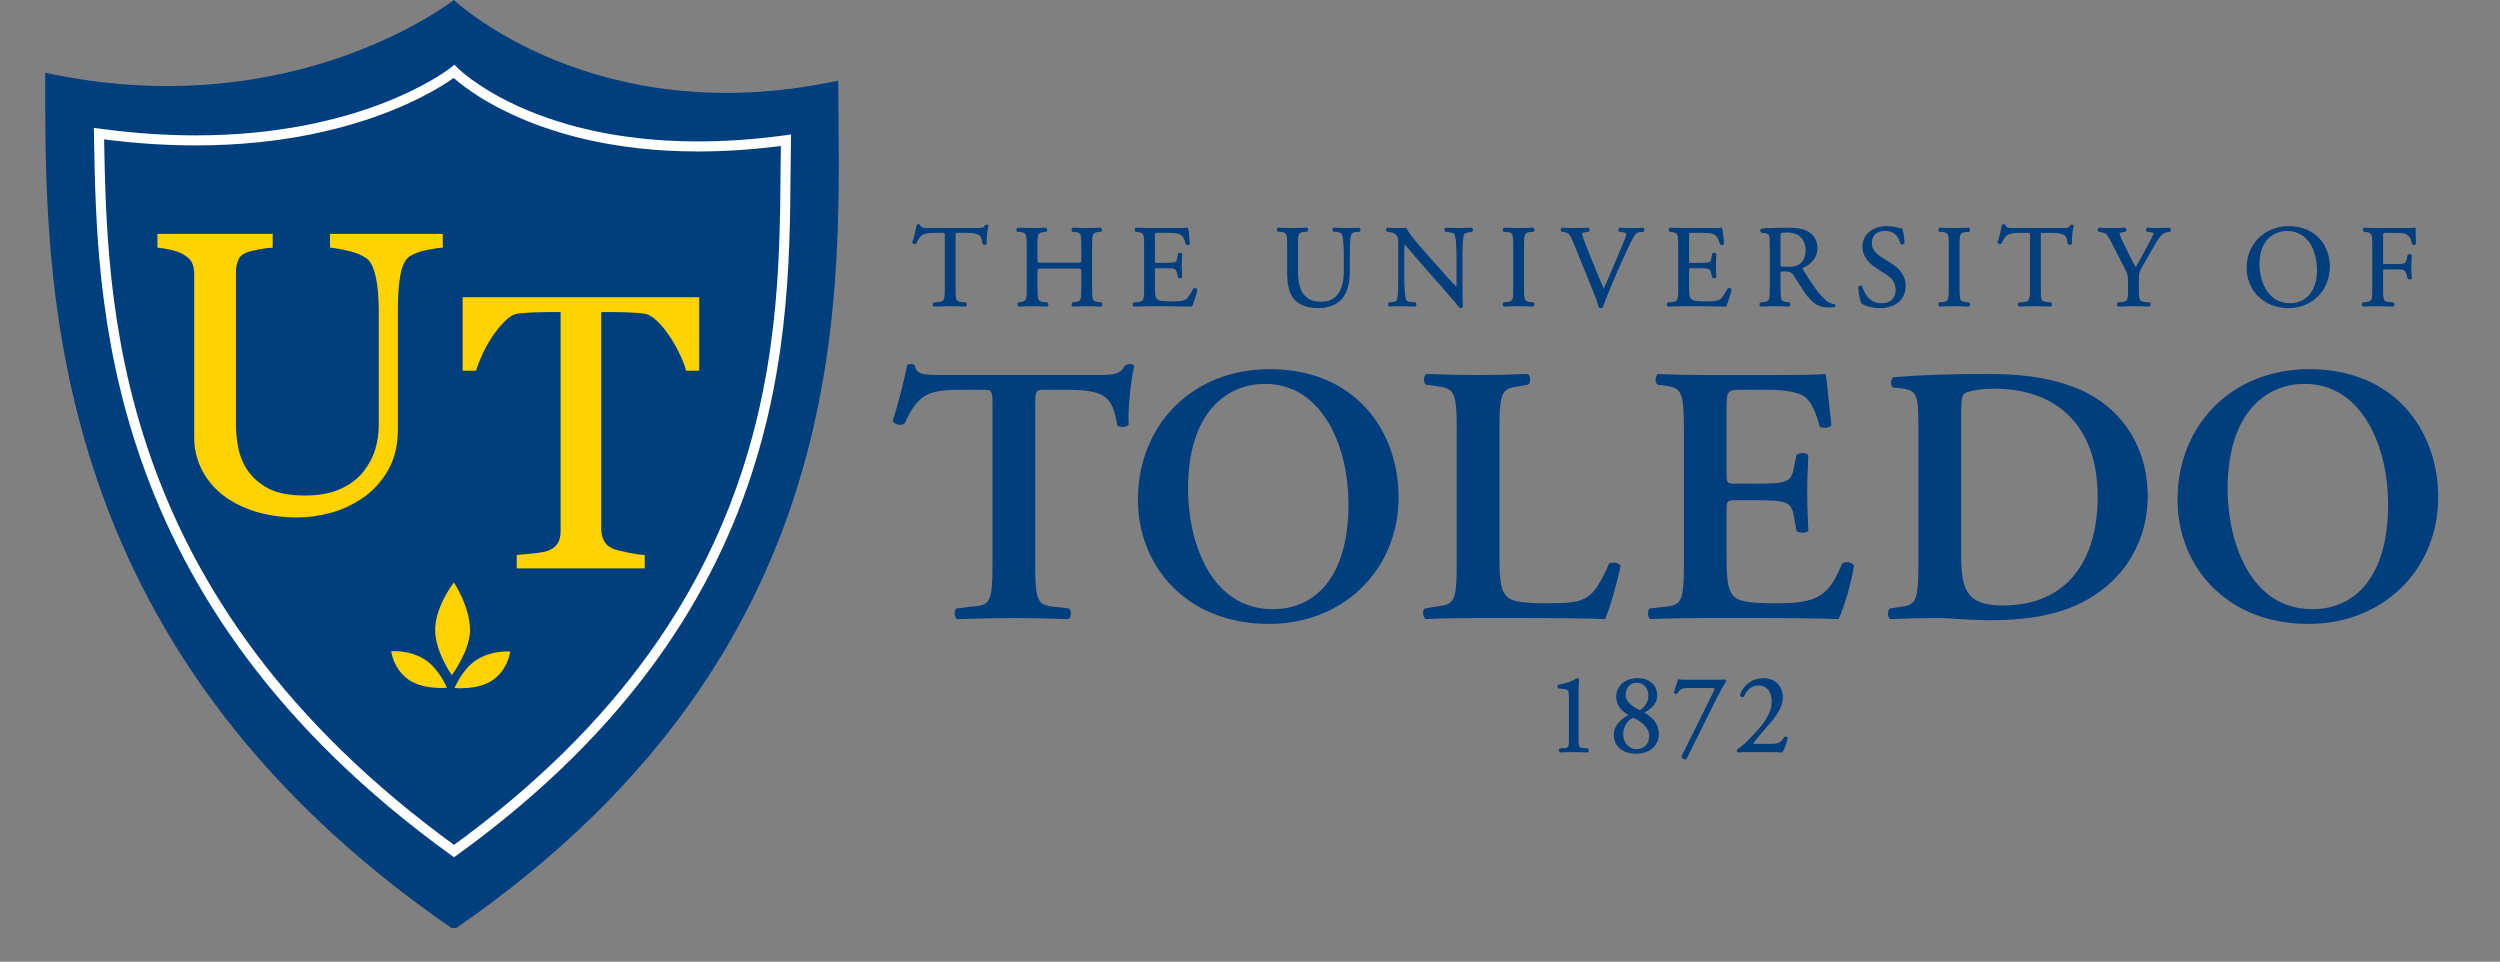 <?xml version="1.0" encoding="utf-8"?>
<!-- Generator: Adobe Illustrator 15.1.0, SVG Export Plug-In . SVG Version: 6.00 Build 0)  -->
<!DOCTYPE svg PUBLIC "-//W3C//DTD SVG 1.1//EN" "http://www.w3.org/Graphics/SVG/1.1/DTD/svg11.dtd">
<svg version="1.1" id="Layer_1" xmlns="http://www.w3.org/2000/svg" xmlns:xlink="http://www.w3.org/1999/xlink" x="0px" y="0px"
	 width="300px" height="115.405px" viewBox="0 0 300 115.405" enable-background="new 0 0 300 115.405" xml:space="preserve">
<rect x="0" y="0" width="300" height="115.405" fill="#808080" stroke="none"/>
<g>
	<path fill="#003E7E" d="M54.739,111.366c49.464-34.107,45.853-77.867,45.853-101.701C71.416,15.999,54.459,0,54.459,0
		S35.206,15.189,5.428,8.725c0,24.321-0.715,68.533,48.756,102.641H54.739z"/>
	<path fill="#003E7E" d="M54.482,102.13C96.54,71.744,93.949,36.339,94.314,16.827c-27.976,3.818-39.832-8.253-39.832-8.253
		s-14.055,11.357-42.605,7.459C12.256,35.944,12.422,71.744,54.482,102.13"/>
	<g>
		<path fill="#FFFFFF" d="M54.482,102.13l0.353,0.488C75.96,87.36,85.922,70.781,90.608,55.579
			c4.689-15.199,4.124-29.013,4.308-38.74l0.014-0.704l-0.697,0.095c-3.794,0.518-7.287,0.741-10.489,0.741
			C73.622,16.97,66.4,14.744,61.712,12.529c-2.344-1.107-4.054-2.211-5.172-3.034c-0.56-0.411-0.972-0.752-1.242-0.988l-0.297-0.27
			l-0.089-0.086l-0.382-0.39l-0.426,0.343l-0.104,0.081c-1.126,0.851-11.206,8.059-30.508,8.06c-3.533,0-7.377-0.243-11.533-0.81
			l-0.697-0.095l0.014,0.704c0.359,19.903,0.582,56.061,42.855,86.573l0.353,0.254l0.353-0.254L54.482,102.13l0.353-0.488
			C12.988,71.379,12.876,35.94,12.479,16.021l-0.602,0.012l-0.082,0.597c4.208,0.575,8.107,0.82,11.696,0.82
			c20.917,0.001,31.297-8.346,31.371-8.408l-0.379-0.468l-0.429,0.422c0.074,0.082,9.085,9.184,29.691,9.18
			c3.259,0,6.806-0.227,10.652-0.751l-0.082-0.597l-0.603-0.012c-0.18,9.785,0.367,23.429-4.254,38.408
			c-4.625,14.976-14.396,31.29-35.328,46.418L54.482,102.13l0.353-0.488L54.482,102.13z"/>
	</g>
	<path fill="#FFD200" d="M46.938,78.146c0,0,2.193-0.217,4.119,1.051c1.66,1.095,2.574,3.334,2.574,3.334s-2.738,0.262-4.496-0.897
		C47.206,80.363,46.938,78.146,46.938,78.146"/>
	<path fill="#FFD200" d="M61.229,78.185c0,0-2.191-0.217-4.119,1.051c-1.657,1.097-2.57,3.33-2.57,3.33s2.735,0.266,4.492-0.891
		C60.963,80.402,61.229,78.185,61.229,78.185"/>
	<path fill="#FFD200" d="M54.468,69.889c0,0,1.936,2.908,1.936,5.732c0,2.432-2.178,5.398-2.178,5.398s-2.006-2.776-2.006-5.432
		C52.22,72.761,54.468,69.889,54.468,69.889"/>
	<path fill="#003E7E" d="M119.101,48.715c0-1.856-0.043-1.943-1.193-1.943h-2.473c-4.064,0-5.257,0.486-6.892,4.064
		c-0.309,0.265-1.238,0.133-1.415-0.309c0.75-2.386,1.415-5.125,1.723-6.67c0.089-0.133,0.266-0.177,0.487-0.177
		c0.176,0,0.353,0.044,0.44,0.177c0.223,1.103,0.842,1.146,3.845,1.146h18.026c2.163,0,2.827-0.133,3.356-1.146
		c0.177-0.089,0.354-0.177,0.53-0.177c0.265,0,0.487,0.088,0.574,0.221c-0.441,1.812-0.794,5.61-0.661,7.024
		c-0.222,0.353-0.972,0.442-1.369,0.133c-0.576-3.445-1.415-4.286-6.141-4.286h-2.519c-1.149,0-1.192,0.087-1.192,1.943v19.086
		c0,4.681,0.396,4.813,2.472,5.034l1.592,0.179c0.307,0.31,0.266,1.103-0.089,1.283c-2.563-0.089-4.549-0.134-6.495-0.134
		c-1.943,0-4.019,0.045-6.846,0.134c-0.355-0.18-0.398-1.062-0.089-1.283l1.855-0.221c2.076-0.178,2.473-0.31,2.473-4.991V48.715z"
		/>
	<path fill="#003E7E" d="M167.829,59.67c0,8.703-6.629,15.2-15.551,15.2c-9.985,0-15.729-7.024-15.729-14.89
		c0-9.011,6.54-15.682,15.816-15.682C162.572,44.299,167.829,51.63,167.829,59.67 M142.559,58.701
		c0,6.094,2.606,14.401,10.16,14.401c5.039,0,9.102-3.756,9.102-12.633c0-6.674-3.004-14.404-10.03-14.404
		C147.373,46.065,142.559,49.29,142.559,58.701"/>
	<path fill="#003E7E" d="M179.932,66.873c0,2.209,0.089,3.799,0.752,4.551c0.529,0.616,1.236,0.969,4.771,0.969
		c4.904,0,5.61-0.219,7.641-4.77c0.442-0.221,1.152-0.087,1.373,0.265c-0.358,1.857-1.327,5.212-1.857,6.404
		c-1.857-0.085-5.656-0.132-10.602-0.132h-4.596c-2.252,0-4.462,0.047-6.317,0.132c-0.353-0.174-0.486-1.058-0.089-1.279
		l1.326-0.221c2.074-0.266,2.474-0.399,2.474-4.991V51.365c0-4.595-0.399-4.726-2.474-5.035l-1.237-0.177
		c-0.308-0.22-0.308-1.103,0.09-1.279c2.209,0.087,4.194,0.131,6.228,0.131c1.944,0,3.933-0.044,5.875-0.134
		c0.399,0.179,0.442,1.062,0.089,1.282l-0.974,0.177c-2.073,0.309-2.473,0.44-2.473,5.035V66.873z"/>
	<path fill="#003E7E" d="M202.066,51.366c0-4.682-0.399-4.814-2.473-5.125l-0.71-0.087c-0.308-0.309-0.264-1.106,0.089-1.282
		c1.679,0.089,3.756,0.133,5.699,0.133h8.438c2.827,0,5.389-0.044,5.962-0.133c0.179,0.75,0.442,4.242,0.706,6.141
		c-0.175,0.353-1.058,0.442-1.41,0.176c-0.708-2.562-1.371-3.666-2.784-4.019c-1.016-0.31-2.341-0.399-3.536-0.399h-2.959
		c-1.899,0-1.899,0.089-1.899,2.607v7.465c0,1.148,0.046,1.194,1.06,1.194h2.121c3.844,0,4.595-0.046,4.903-1.944l0.311-1.503
		c0.353-0.309,1.192-0.309,1.413,0.044c-0.045,1.193-0.134,2.783-0.134,4.419c0,1.678,0.089,3.225,0.134,4.64
		c-0.221,0.306-1.06,0.306-1.413,0.041l-0.311-1.767c-0.309-1.853-1.06-1.942-4.903-1.942h-2.121c-1.014,0-1.06,0.089-1.06,1.19
		v5.613c0,2.252,0.086,3.842,0.75,4.592c0.531,0.618,1.283,0.973,4.993,0.973c5.609,0.089,6.583-1.192,8.129-4.772
		c0.397-0.308,1.149-0.176,1.415,0.265c-0.266,1.857-1.238,5.214-1.856,6.406c-1.942-0.087-5.745-0.134-10.913-0.134h-5.035
		c-1.943,0-4.64,0.047-6.625,0.134c-0.352-0.176-0.398-0.971-0.089-1.281l1.636-0.179c2.073-0.221,2.473-0.351,2.473-5.035V51.366z"
		/>
	<path fill="#003E7E" d="M230.206,51.63c0-4.241-0.046-4.771-2.122-5.036l-0.927-0.089c-0.308-0.22-0.308-1.016,0.045-1.237
		c3.179-0.266,6.714-0.396,11.044-0.396c4.196,0,7.201,0.353,10.426,1.502c5.302,1.943,9.054,6.625,9.054,13.211
		c0,4.899-2.428,9.939-7.906,12.72c-3.136,1.591-6.935,2.121-10.952,2.121c-2.696,0-4.772-0.266-6.409-0.266
		c-1.679,0-3.665,0.045-5.608,0.134c-0.354-0.178-0.399-0.971-0.089-1.281l0.973-0.134c2.073-0.263,2.473-0.397,2.473-5.08V51.63z
		 M235.33,66.078c0,4.284,0.311,6.583,4.992,6.583c7.863,0,11.399-5.567,11.399-13.035c0-8.746-5.083-12.987-12.46-12.987
		c-1.854,0-3.267,0.353-3.577,0.619c-0.311,0.265-0.354,1.193-0.354,3.27V66.078z"/>
	<path fill="#003E7E" d="M292.583,59.67c0,8.703-6.627,15.2-15.551,15.2c-9.983,0-15.728-7.024-15.728-14.89
		c0-9.011,6.538-15.682,15.817-15.682C287.327,44.299,292.583,51.63,292.583,59.67 M267.312,58.701
		c0,6.094,2.606,14.401,10.164,14.401c5.035,0,9.099-3.756,9.099-12.633c0-6.674-3.006-14.404-10.029-14.404
		C272.129,46.065,267.312,49.29,267.312,58.701"/>
	<path fill="#003E7E" d="M114.596,34.575c0,1.47,0.028,1.667,0.842,1.75l0.447,0.043c0.085,0.056,0.055,0.308-0.026,0.35
		c-0.799-0.028-1.276-0.042-1.835-0.042c-0.562,0-1.05,0.014-1.948,0.042c-0.083-0.042-0.11-0.28,0-0.35l0.505-0.043
		c0.797-0.07,0.869-0.28,0.869-1.75v-6.26c0-0.433,0-0.448-0.421-0.448h-0.77c-0.604,0-1.373,0.029-1.723,0.351
		c-0.335,0.307-0.476,0.615-0.631,0.966c-0.111,0.083-0.308,0.015-0.364-0.098c0.225-0.629,0.436-1.527,0.532-2.086
		c0.042-0.028,0.224-0.042,0.266,0c0.085,0.448,0.547,0.434,1.191,0.434h5.67c0.757,0,0.884-0.028,1.095-0.393
		c0.068-0.028,0.223-0.014,0.251,0.042c-0.155,0.575-0.251,1.708-0.21,2.129c-0.056,0.111-0.293,0.111-0.363,0.028
		c-0.043-0.35-0.141-0.867-0.351-1.022c-0.321-0.239-0.854-0.351-1.624-0.351h-0.994c-0.42,0-0.407,0.016-0.407,0.476V34.575z"/>
	<path fill="none" stroke="#003E7E" stroke-width="0.143" stroke-miterlimit="3.864" d="M114.596,34.575
		c0,1.47,0.028,1.667,0.842,1.75l0.447,0.043c0.085,0.056,0.055,0.308-0.026,0.35c-0.799-0.028-1.276-0.042-1.835-0.042
		c-0.562,0-1.05,0.014-1.948,0.042c-0.083-0.042-0.11-0.28,0-0.35l0.505-0.043c0.797-0.07,0.869-0.28,0.869-1.75v-6.26
		c0-0.433,0-0.448-0.421-0.448h-0.77c-0.604,0-1.373,0.029-1.723,0.351c-0.335,0.307-0.476,0.615-0.631,0.966
		c-0.111,0.083-0.308,0.015-0.364-0.098c0.225-0.629,0.436-1.527,0.532-2.086c0.042-0.028,0.224-0.042,0.266,0
		c0.085,0.448,0.547,0.434,1.191,0.434h5.67c0.757,0,0.884-0.028,1.095-0.393c0.068-0.028,0.223-0.014,0.251,0.042
		c-0.155,0.575-0.251,1.708-0.21,2.129c-0.056,0.111-0.293,0.111-0.363,0.028c-0.043-0.35-0.141-0.867-0.351-1.022
		c-0.321-0.239-0.854-0.351-1.624-0.351h-0.994c-0.42,0-0.407,0.016-0.407,0.476V34.575z"/>
	<path fill="#003E7E" d="M125.126,32.152c-0.671,0-0.698,0.028-0.698,0.449v1.975c0,1.47,0.069,1.665,0.853,1.75l0.405,0.042
		c0.085,0.055,0.058,0.308-0.025,0.352c-0.756-0.03-1.232-0.044-1.781-0.044c-0.601,0-1.078,0.027-1.624,0.044
		c-0.083-0.044-0.113-0.268-0.027-0.352l0.238-0.042c0.784-0.14,0.812-0.28,0.812-1.75v-5.042c0-1.471-0.1-1.709-0.826-1.765
		l-0.366-0.03c-0.083-0.056-0.055-0.306,0.029-0.35c0.686,0.014,1.163,0.044,1.763,0.044c0.549,0,1.024-0.014,1.626-0.044
		c0.083,0.044,0.11,0.294,0.027,0.35l-0.266,0.03c-0.812,0.083-0.839,0.294-0.839,1.765v1.61c0,0.434,0.027,0.449,0.698,0.449h4.005
		c0.673,0,0.701-0.015,0.701-0.449v-1.61c0-1.471-0.027-1.681-0.853-1.765l-0.267-0.03c-0.085-0.056-0.057-0.306,0.028-0.35
		c0.645,0.03,1.119,0.044,1.695,0.044c0.546,0,1.021-0.014,1.651-0.044c0.085,0.044,0.111,0.294,0.027,0.35l-0.293,0.03
		c-0.812,0.083-0.839,0.294-0.839,1.765v5.042c0,1.47,0.028,1.651,0.839,1.75l0.335,0.042c0.086,0.055,0.056,0.308-0.027,0.352
		c-0.673-0.03-1.147-0.044-1.693-0.044c-0.576,0-1.08,0.014-1.695,0.044c-0.085-0.044-0.113-0.268-0.028-0.352l0.267-0.042
		c0.853-0.113,0.826-0.28,0.853-1.75v-1.975c0-0.421-0.027-0.449-0.701-0.449H125.126z"/>
	<path fill="none" stroke="#003E7E" stroke-width="0.143" stroke-miterlimit="3.864" d="M125.126,32.152
		c-0.671,0-0.698,0.028-0.698,0.449v1.975c0,1.47,0.069,1.665,0.853,1.75l0.405,0.042c0.085,0.055,0.058,0.308-0.025,0.352
		c-0.756-0.03-1.232-0.044-1.781-0.044c-0.601,0-1.078,0.027-1.624,0.044c-0.083-0.044-0.113-0.268-0.027-0.352l0.238-0.042
		c0.784-0.14,0.812-0.28,0.812-1.75v-5.042c0-1.471-0.1-1.709-0.826-1.765l-0.366-0.03c-0.083-0.056-0.055-0.306,0.029-0.35
		c0.686,0.014,1.163,0.044,1.763,0.044c0.549,0,1.024-0.014,1.626-0.044c0.083,0.044,0.11,0.294,0.027,0.35l-0.266,0.03
		c-0.812,0.083-0.839,0.294-0.839,1.765v1.61c0,0.434,0.027,0.449,0.698,0.449h4.005c0.673,0,0.701-0.015,0.701-0.449v-1.61
		c0-1.471-0.027-1.681-0.853-1.765l-0.267-0.03c-0.085-0.056-0.057-0.306,0.028-0.35c0.645,0.03,1.119,0.044,1.695,0.044
		c0.546,0,1.021-0.014,1.651-0.044c0.085,0.044,0.111,0.294,0.027,0.35l-0.293,0.03c-0.812,0.083-0.839,0.294-0.839,1.765v5.042
		c0,1.47,0.028,1.651,0.839,1.75l0.335,0.042c0.086,0.055,0.056,0.308-0.027,0.352c-0.673-0.03-1.147-0.044-1.693-0.044
		c-0.576,0-1.08,0.014-1.695,0.044c-0.085-0.044-0.113-0.268-0.028-0.352l0.267-0.042c0.853-0.113,0.826-0.28,0.853-1.75v-1.975
		c0-0.421-0.027-0.449-0.701-0.449H125.126z"/>
	<path fill="#003E7E" d="M137.368,29.533c0-1.458-0.028-1.668-0.854-1.765l-0.224-0.028c-0.083-0.055-0.056-0.307,0.027-0.349
		c0.604,0.028,1.079,0.042,1.653,0.042h2.632c0.897,0,1.723,0,1.89-0.042c0.085,0.238,0.168,1.246,0.224,1.861
		c-0.055,0.083-0.28,0.114-0.349,0.029c-0.21-0.66-0.335-1.15-1.064-1.331c-0.296-0.069-0.743-0.085-1.36-0.085h-1.008
		c-0.418,0-0.418,0.03-0.418,0.562v2.801c0,0.393,0.039,0.393,0.46,0.393h0.813c0.588,0,1.022-0.03,1.189-0.085
		c0.168-0.056,0.267-0.139,0.337-0.491l0.111-0.574c0.072-0.083,0.308-0.083,0.365,0.015c0,0.335-0.057,0.881-0.057,1.416
		c0,0.503,0.057,1.035,0.057,1.343c-0.057,0.098-0.293,0.098-0.365,0.015l-0.125-0.545c-0.057-0.253-0.155-0.464-0.434-0.532
		c-0.197-0.058-0.532-0.07-1.079-0.07h-0.813c-0.421,0-0.46,0.012-0.46,0.377v1.975c0,0.743,0.039,1.218,0.265,1.457
		c0.167,0.167,0.462,0.322,1.695,0.322c1.076,0,1.483-0.055,1.792-0.21c0.25-0.14,0.63-0.629,0.995-1.358
		c0.098-0.07,0.294-0.028,0.35,0.097c-0.097,0.49-0.447,1.568-0.629,1.947c-1.261-0.027-2.507-0.042-3.753-0.042h-1.261
		c-0.603,0-1.08,0.015-1.905,0.042c-0.085-0.042-0.111-0.266-0.029-0.349l0.464-0.043c0.797-0.07,0.868-0.28,0.868-1.75V29.533z"/>
	<path fill="none" stroke="#003E7E" stroke-width="0.143" stroke-miterlimit="3.864" d="M137.368,29.533
		c0-1.458-0.028-1.668-0.854-1.765l-0.224-0.028c-0.083-0.055-0.056-0.307,0.027-0.349c0.604,0.028,1.079,0.042,1.653,0.042h2.632
		c0.897,0,1.723,0,1.89-0.042c0.085,0.238,0.168,1.246,0.224,1.861c-0.055,0.083-0.28,0.114-0.349,0.029
		c-0.21-0.66-0.335-1.15-1.064-1.331c-0.296-0.069-0.743-0.085-1.36-0.085h-1.008c-0.418,0-0.418,0.03-0.418,0.562v2.801
		c0,0.393,0.039,0.393,0.46,0.393h0.813c0.588,0,1.022-0.03,1.189-0.085c0.168-0.056,0.267-0.139,0.337-0.491l0.111-0.574
		c0.072-0.083,0.308-0.083,0.365,0.015c0,0.335-0.057,0.881-0.057,1.416c0,0.503,0.057,1.035,0.057,1.343
		c-0.057,0.098-0.293,0.098-0.365,0.015l-0.125-0.545c-0.057-0.253-0.155-0.464-0.434-0.532c-0.197-0.058-0.532-0.07-1.079-0.07
		h-0.813c-0.421,0-0.46,0.012-0.46,0.377v1.975c0,0.743,0.039,1.218,0.265,1.457c0.167,0.167,0.462,0.322,1.695,0.322
		c1.076,0,1.483-0.055,1.792-0.21c0.25-0.14,0.63-0.629,0.995-1.358c0.098-0.07,0.294-0.028,0.35,0.097
		c-0.097,0.49-0.447,1.568-0.629,1.947c-1.261-0.027-2.507-0.042-3.753-0.042h-1.261c-0.603,0-1.08,0.015-1.905,0.042
		c-0.085-0.042-0.111-0.266-0.029-0.349l0.464-0.043c0.797-0.07,0.868-0.28,0.868-1.75V29.533z"/>
	<path fill="#003E7E" d="M161.331,30.948c0-0.869-0.029-2.479-0.266-2.9c-0.101-0.167-0.353-0.265-0.701-0.293l-0.351-0.028
		c-0.083-0.097-0.056-0.28,0.029-0.335c0.531,0.028,1.051,0.042,1.597,0.042c0.585,0,0.965-0.014,1.469-0.042
		c0.113,0.07,0.097,0.25,0.027,0.335l-0.337,0.028c-0.349,0.028-0.628,0.155-0.7,0.335c-0.211,0.462-0.194,2.074-0.194,2.858v1.582
		c0,1.219-0.196,2.507-0.98,3.346c-0.603,0.659-1.64,1.024-2.673,1.024c-0.969,0-1.934-0.182-2.62-0.772
		c-0.743-0.614-1.093-1.636-1.093-3.304V29.52c0-1.458-0.027-1.695-0.841-1.765l-0.349-0.028c-0.085-0.055-0.055-0.293,0.027-0.335
		c0.701,0.028,1.178,0.042,1.736,0.042c0.574,0,1.037-0.014,1.721-0.042c0.085,0.042,0.115,0.28,0.031,0.335l-0.337,0.028
		c-0.812,0.07-0.841,0.307-0.841,1.765v3.025c0,2.254,0.702,3.739,2.843,3.739c2.029,0,2.803-1.595,2.803-3.725V30.948z"/>
	<path fill="none" stroke="#003E7E" stroke-width="0.143" stroke-miterlimit="3.864" d="M161.331,30.948
		c0-0.869-0.029-2.479-0.266-2.9c-0.101-0.167-0.353-0.265-0.701-0.293l-0.351-0.028c-0.083-0.097-0.056-0.28,0.029-0.335
		c0.531,0.028,1.051,0.042,1.597,0.042c0.585,0,0.965-0.014,1.469-0.042c0.113,0.07,0.097,0.25,0.027,0.335l-0.337,0.028
		c-0.349,0.028-0.628,0.155-0.7,0.335c-0.211,0.462-0.194,2.074-0.194,2.858v1.582c0,1.219-0.196,2.507-0.98,3.346
		c-0.603,0.659-1.64,1.024-2.673,1.024c-0.969,0-1.934-0.182-2.62-0.772c-0.743-0.614-1.093-1.636-1.093-3.304V29.52
		c0-1.458-0.027-1.695-0.841-1.765l-0.349-0.028c-0.085-0.055-0.055-0.293,0.027-0.335c0.701,0.028,1.178,0.042,1.736,0.042
		c0.574,0,1.037-0.014,1.721-0.042c0.085,0.042,0.115,0.28,0.031,0.335l-0.337,0.028c-0.812,0.07-0.841,0.307-0.841,1.765v3.025
		c0,2.254,0.702,3.739,2.843,3.739c2.029,0,2.803-1.595,2.803-3.725V30.948z"/>
	<path fill="#003E7E" d="M175.431,34.295c0,0.421,0,2.088,0.042,2.452c-0.029,0.083-0.112,0.155-0.266,0.155
		c-0.168-0.24-0.576-0.731-1.792-2.117l-3.251-3.697c-0.378-0.436-1.33-1.582-1.626-1.89h-0.023
		c-0.059,0.167-0.074,0.49-0.074,0.909v3.053c0,0.659,0.027,2.479,0.256,2.899c0.097,0.155,0.363,0.238,0.711,0.266l0.436,0.042
		c0.082,0.112,0.068,0.279-0.029,0.351c-0.63-0.028-1.119-0.043-1.64-0.043c-0.587,0-0.963,0.015-1.456,0.043
		c-0.097-0.072-0.113-0.267-0.029-0.351l0.38-0.042c0.32-0.028,0.545-0.125,0.614-0.28c0.198-0.504,0.182-2.214,0.182-2.886v-4.047
		c0-0.391-0.012-0.686-0.306-1.008c-0.198-0.195-0.531-0.294-0.87-0.335l-0.234-0.028c-0.085-0.085-0.085-0.294,0.023-0.349
		c0.591,0.042,1.332,0.042,1.585,0.042c0.221,0,0.461-0.015,0.644-0.042c0.279,0.712,1.946,2.562,2.396,3.08l1.357,1.526
		c0.954,1.091,1.653,1.862,2.31,2.535h0.031c0.054-0.069,0.054-0.293,0.054-0.587v-2.997c0-0.659-0.014-2.479-0.278-2.901
		c-0.086-0.125-0.309-0.21-0.871-0.279l-0.238-0.028c-0.096-0.085-0.085-0.308,0.027-0.349c0.647,0.027,1.122,0.042,1.655,0.042
		c0.603,0,0.965-0.015,1.44-0.042c0.115,0.069,0.115,0.264,0.029,0.349l-0.195,0.028c-0.448,0.069-0.729,0.182-0.785,0.294
		c-0.237,0.503-0.209,2.24-0.209,2.886V34.295z"/>
	<path fill="none" stroke="#003E7E" stroke-width="0.143" stroke-miterlimit="3.864" d="M175.431,34.295
		c0,0.421,0,2.088,0.042,2.452c-0.029,0.083-0.112,0.155-0.266,0.155c-0.168-0.24-0.576-0.731-1.792-2.117l-3.251-3.697
		c-0.378-0.436-1.33-1.582-1.626-1.89h-0.023c-0.059,0.167-0.074,0.49-0.074,0.909v3.053c0,0.659,0.027,2.479,0.256,2.899
		c0.097,0.155,0.363,0.238,0.711,0.266l0.436,0.042c0.082,0.112,0.068,0.279-0.029,0.351c-0.63-0.028-1.119-0.043-1.64-0.043
		c-0.587,0-0.963,0.015-1.456,0.043c-0.097-0.072-0.113-0.267-0.029-0.351l0.38-0.042c0.32-0.028,0.545-0.125,0.614-0.28
		c0.198-0.504,0.182-2.214,0.182-2.886v-4.047c0-0.391-0.012-0.686-0.306-1.008c-0.198-0.195-0.531-0.294-0.87-0.335l-0.234-0.028
		c-0.085-0.085-0.085-0.294,0.023-0.349c0.591,0.042,1.332,0.042,1.585,0.042c0.221,0,0.461-0.015,0.644-0.042
		c0.279,0.712,1.946,2.562,2.396,3.08l1.357,1.526c0.954,1.091,1.653,1.862,2.31,2.535h0.031c0.054-0.069,0.054-0.293,0.054-0.587
		v-2.997c0-0.659-0.014-2.479-0.278-2.901c-0.086-0.125-0.309-0.21-0.871-0.279l-0.238-0.028c-0.096-0.085-0.085-0.308,0.027-0.349
		c0.647,0.027,1.122,0.042,1.655,0.042c0.603,0,0.965-0.015,1.44-0.042c0.115,0.069,0.115,0.264,0.029,0.349l-0.195,0.028
		c-0.448,0.069-0.729,0.182-0.785,0.294c-0.237,0.503-0.209,2.24-0.209,2.886V34.295z"/>
	<path fill="#003E7E" d="M181.663,29.562c0-1.485-0.03-1.723-0.855-1.793l-0.351-0.027c-0.082-0.057-0.052-0.309,0.029-0.35
		c0.7,0.028,1.177,0.042,1.766,0.042c0.557,0,1.037-0.014,1.735-0.042c0.085,0.042,0.112,0.293,0.027,0.35l-0.35,0.027
		c-0.826,0.07-0.856,0.308-0.856,1.793v4.985c0,1.484,0.03,1.681,0.856,1.778l0.35,0.041c0.085,0.057,0.058,0.309-0.027,0.352
		c-0.698-0.028-1.178-0.043-1.735-0.043c-0.589,0-1.066,0.015-1.766,0.043c-0.081-0.043-0.111-0.268-0.029-0.352l0.351-0.041
		c0.825-0.097,0.855-0.294,0.855-1.778V29.562z"/>
	<path fill="none" stroke="#003E7E" stroke-width="0.143" stroke-miterlimit="3.864" d="M181.663,29.562
		c0-1.485-0.03-1.723-0.855-1.793l-0.351-0.027c-0.082-0.057-0.052-0.309,0.029-0.35c0.7,0.028,1.177,0.042,1.766,0.042
		c0.557,0,1.037-0.014,1.735-0.042c0.085,0.042,0.112,0.293,0.027,0.35l-0.35,0.027c-0.826,0.07-0.856,0.308-0.856,1.793v4.985
		c0,1.484,0.03,1.681,0.856,1.778l0.35,0.041c0.085,0.057,0.058,0.309-0.027,0.352c-0.698-0.028-1.178-0.043-1.735-0.043
		c-0.589,0-1.066,0.015-1.766,0.043c-0.081-0.043-0.111-0.268-0.029-0.352l0.351-0.041c0.825-0.097,0.855-0.294,0.855-1.778V29.562z
		"/>
	<path fill="#003E7E" d="M188.805,28.918c-0.322-0.784-0.533-1.08-1.134-1.147l-0.253-0.03c-0.097-0.083-0.086-0.28,0.026-0.349
		c0.408,0.027,0.857,0.042,1.458,0.042c0.616,0,1.107-0.014,1.694-0.042c0.1,0.055,0.127,0.266,0.027,0.349l-0.209,0.03
		c-0.531,0.068-0.644,0.153-0.657,0.264c0.029,0.141,0.266,0.897,0.7,1.961c0.643,1.625,1.289,3.235,1.988,4.831
		c0.435-0.923,1.038-2.366,1.345-3.108c0.421-0.953,1.062-2.535,1.303-3.138c0.111-0.294,0.125-0.446,0.125-0.545
		c0-0.097-0.141-0.21-0.629-0.264l-0.252-0.03c-0.099-0.083-0.07-0.293,0.029-0.349c0.39,0.027,0.922,0.042,1.456,0.042
		c0.461,0,0.894-0.014,1.359-0.042c0.096,0.055,0.096,0.279,0.027,0.349l-0.42,0.03c-0.335,0.027-0.547,0.194-0.729,0.488
		c-0.392,0.659-0.936,1.794-1.566,3.221l-0.758,1.723c-0.56,1.288-1.219,2.914-1.456,3.656c-0.042,0.027-0.096,0.042-0.155,0.042
		c-0.07,0-0.14-0.014-0.209-0.042c-0.155-0.59-0.391-1.274-0.643-1.864L188.805,28.918z"/>
	<path fill="none" stroke="#003E7E" stroke-width="0.143" stroke-miterlimit="3.864" d="M188.805,28.918
		c-0.322-0.784-0.533-1.08-1.134-1.147l-0.253-0.03c-0.097-0.083-0.086-0.28,0.026-0.349c0.408,0.027,0.857,0.042,1.458,0.042
		c0.616,0,1.107-0.014,1.694-0.042c0.1,0.055,0.127,0.266,0.027,0.349l-0.209,0.03c-0.531,0.068-0.644,0.153-0.657,0.264
		c0.029,0.141,0.266,0.897,0.7,1.961c0.643,1.625,1.289,3.235,1.988,4.831c0.435-0.923,1.038-2.366,1.345-3.108
		c0.421-0.953,1.062-2.535,1.303-3.138c0.111-0.294,0.125-0.446,0.125-0.545c0-0.097-0.141-0.21-0.629-0.264l-0.252-0.03
		c-0.099-0.083-0.07-0.293,0.029-0.349c0.39,0.027,0.922,0.042,1.456,0.042c0.461,0,0.894-0.014,1.359-0.042
		c0.096,0.055,0.096,0.279,0.027,0.349l-0.42,0.03c-0.335,0.027-0.547,0.194-0.729,0.488c-0.392,0.659-0.936,1.794-1.566,3.221
		l-0.758,1.723c-0.56,1.288-1.219,2.914-1.456,3.656c-0.042,0.027-0.096,0.042-0.155,0.042c-0.07,0-0.14-0.014-0.209-0.042
		c-0.155-0.59-0.391-1.274-0.643-1.864L188.805,28.918z"/>
	<path fill="#003E7E" d="M201.463,29.533c0-1.458-0.027-1.668-0.853-1.765l-0.225-0.028c-0.086-0.055-0.056-0.307,0.029-0.349
		c0.601,0.028,1.078,0.042,1.651,0.042h2.633c0.897,0,1.722,0,1.89-0.042c0.084,0.238,0.168,1.246,0.227,1.861
		c-0.059,0.083-0.28,0.114-0.353,0.029c-0.209-0.66-0.333-1.15-1.062-1.331c-0.296-0.069-0.742-0.085-1.36-0.085h-1.008
		c-0.417,0-0.417,0.03-0.417,0.562v2.801c0,0.393,0.038,0.393,0.461,0.393h0.814c0.584,0,1.021-0.03,1.188-0.085
		c0.168-0.056,0.265-0.139,0.337-0.491l0.111-0.574c0.072-0.083,0.309-0.083,0.365,0.015c0,0.335-0.056,0.881-0.056,1.416
		c0,0.503,0.056,1.035,0.056,1.343c-0.056,0.098-0.293,0.098-0.365,0.015l-0.125-0.545c-0.058-0.253-0.155-0.464-0.434-0.532
		c-0.197-0.058-0.533-0.07-1.077-0.07h-0.814c-0.423,0-0.461,0.012-0.461,0.377v1.975c0,0.743,0.038,1.218,0.267,1.457
		c0.167,0.167,0.459,0.322,1.694,0.322c1.078,0,1.48-0.055,1.791-0.21c0.252-0.14,0.63-0.629,0.996-1.358
		c0.097-0.07,0.293-0.028,0.349,0.097c-0.1,0.49-0.445,1.568-0.629,1.947c-1.26-0.027-2.506-0.042-3.754-0.042h-1.26
		c-0.603,0-1.077,0.015-1.903,0.042c-0.085-0.042-0.115-0.266-0.029-0.349l0.463-0.043c0.799-0.07,0.866-0.28,0.866-1.75V29.533z"/>
	<path fill="none" stroke="#003E7E" stroke-width="0.143" stroke-miterlimit="3.864" d="M201.463,29.533
		c0-1.458-0.027-1.668-0.853-1.765l-0.225-0.028c-0.086-0.055-0.056-0.307,0.029-0.349c0.601,0.028,1.078,0.042,1.651,0.042h2.633
		c0.897,0,1.722,0,1.89-0.042c0.084,0.238,0.168,1.246,0.227,1.861c-0.059,0.083-0.28,0.114-0.353,0.029
		c-0.209-0.66-0.333-1.15-1.062-1.331c-0.296-0.069-0.742-0.085-1.36-0.085h-1.008c-0.417,0-0.417,0.03-0.417,0.562v2.801
		c0,0.393,0.038,0.393,0.461,0.393h0.814c0.584,0,1.021-0.03,1.188-0.085c0.168-0.056,0.265-0.139,0.337-0.491l0.111-0.574
		c0.072-0.083,0.309-0.083,0.365,0.015c0,0.335-0.056,0.881-0.056,1.416c0,0.503,0.056,1.035,0.056,1.343
		c-0.056,0.098-0.293,0.098-0.365,0.015l-0.125-0.545c-0.058-0.253-0.155-0.464-0.434-0.532c-0.197-0.058-0.533-0.07-1.077-0.07
		h-0.814c-0.423,0-0.461,0.012-0.461,0.377v1.975c0,0.743,0.038,1.218,0.267,1.457c0.167,0.167,0.459,0.322,1.694,0.322
		c1.078,0,1.48-0.055,1.791-0.21c0.252-0.14,0.63-0.629,0.996-1.358c0.097-0.07,0.293-0.028,0.349,0.097
		c-0.1,0.49-0.445,1.568-0.629,1.947c-1.26-0.027-2.506-0.042-3.754-0.042h-1.26c-0.603,0-1.077,0.015-1.903,0.042
		c-0.085-0.042-0.115-0.266-0.029-0.349l0.463-0.043c0.799-0.07,0.866-0.28,0.866-1.75V29.533z"/>
	<path fill="#003E7E" d="M212.444,29.547c0-1.33-0.041-1.568-0.614-1.637l-0.452-0.058c-0.097-0.069-0.097-0.294,0.015-0.349
		c0.783-0.07,1.751-0.111,3.125-0.111c0.867,0,1.695,0.07,2.337,0.418c0.673,0.352,1.164,0.981,1.164,1.962
		c0,1.33-1.05,2.058-1.753,2.339c-0.069,0.083,0,0.223,0.07,0.335c1.123,1.806,1.863,2.925,2.818,3.725
		c0.236,0.211,0.586,0.363,0.965,0.391c0.07,0.029,0.082,0.141,0.012,0.197c-0.124,0.042-0.349,0.069-0.614,0.069
		c-1.192,0-1.903-0.349-2.897-1.764c-0.365-0.518-0.939-1.482-1.375-2.114c-0.211-0.308-0.434-0.448-0.994-0.448
		c-0.628,0-0.659,0.013-0.659,0.307v1.765c0,1.47,0.031,1.639,0.841,1.75l0.294,0.043c0.083,0.069,0.055,0.308-0.027,0.35
		c-0.631-0.028-1.108-0.042-1.666-0.042c-0.59,0-1.094,0.014-1.753,0.042c-0.085-0.042-0.112-0.252-0.026-0.35l0.349-0.043
		c0.813-0.097,0.841-0.28,0.841-1.75V29.547z M213.592,31.55c0,0.252,0,0.407,0.042,0.462c0.042,0.042,0.254,0.069,0.965,0.069
		c0.504,0,1.039-0.055,1.444-0.362c0.377-0.293,0.7-0.784,0.7-1.736c0-1.106-0.686-2.158-2.24-2.158
		c-0.869,0-0.911,0.057-0.911,0.448V31.55z"/>
	<path fill="none" stroke="#003E7E" stroke-width="0.143" stroke-miterlimit="3.864" d="M212.444,29.547
		c0-1.33-0.041-1.568-0.614-1.637l-0.452-0.058c-0.097-0.069-0.097-0.294,0.015-0.349c0.783-0.07,1.751-0.111,3.125-0.111
		c0.867,0,1.695,0.07,2.337,0.418c0.673,0.352,1.164,0.981,1.164,1.962c0,1.33-1.05,2.058-1.753,2.339
		c-0.069,0.083,0,0.223,0.07,0.335c1.123,1.806,1.863,2.925,2.818,3.725c0.236,0.211,0.586,0.363,0.965,0.391
		c0.07,0.029,0.082,0.141,0.012,0.197c-0.124,0.042-0.349,0.069-0.614,0.069c-1.192,0-1.903-0.349-2.897-1.764
		c-0.365-0.518-0.939-1.482-1.375-2.114c-0.211-0.308-0.434-0.448-0.994-0.448c-0.628,0-0.659,0.013-0.659,0.307v1.765
		c0,1.47,0.031,1.639,0.841,1.75l0.294,0.043c0.083,0.069,0.055,0.308-0.027,0.35c-0.631-0.028-1.108-0.042-1.666-0.042
		c-0.59,0-1.094,0.014-1.753,0.042c-0.085-0.042-0.112-0.252-0.026-0.35l0.349-0.043c0.813-0.097,0.841-0.28,0.841-1.75V29.547z
		 M213.592,31.55c0,0.252,0,0.407,0.042,0.462c0.042,0.042,0.254,0.069,0.965,0.069c0.504,0,1.039-0.055,1.444-0.362
		c0.377-0.293,0.7-0.784,0.7-1.736c0-1.106-0.686-2.158-2.24-2.158c-0.869,0-0.911,0.057-0.911,0.448V31.55z"/>
	<path fill="#003E7E" d="M225.622,36.9c-1.177,0-1.921-0.365-2.185-0.518c-0.17-0.31-0.351-1.302-0.378-1.961
		c0.068-0.097,0.277-0.127,0.336-0.043c0.209,0.715,0.783,2.088,2.407,2.088c1.177,0,1.75-0.771,1.75-1.61
		c0-0.617-0.126-1.301-1.146-1.96l-1.33-0.87c-0.704-0.463-1.512-1.261-1.512-2.408c0-1.332,1.037-2.409,2.855-2.409
		c0.434,0,0.938,0.069,1.302,0.182c0.182,0.043,0.377,0.083,0.49,0.083c0.125,0.339,0.252,1.121,0.252,1.709
		c-0.056,0.083-0.279,0.127-0.349,0.042c-0.185-0.67-0.562-1.582-1.906-1.582c-1.372,0-1.666,0.911-1.666,1.553
		c0,0.812,0.673,1.388,1.19,1.724l1.12,0.701c0.883,0.545,1.752,1.357,1.752,2.689C228.605,35.848,227.442,36.9,225.622,36.9"/>
	<path fill="none" stroke="#003E7E" stroke-width="0.143" stroke-miterlimit="3.864" d="M225.622,36.9
		c-1.177,0-1.921-0.365-2.185-0.518c-0.17-0.31-0.351-1.302-0.378-1.961c0.068-0.097,0.277-0.127,0.336-0.043
		c0.209,0.715,0.783,2.088,2.407,2.088c1.177,0,1.75-0.771,1.75-1.61c0-0.617-0.126-1.301-1.146-1.96l-1.33-0.87
		c-0.704-0.463-1.512-1.261-1.512-2.408c0-1.332,1.037-2.409,2.855-2.409c0.434,0,0.938,0.069,1.302,0.182
		c0.182,0.043,0.377,0.083,0.49,0.083c0.125,0.339,0.252,1.121,0.252,1.709c-0.056,0.083-0.279,0.127-0.349,0.042
		c-0.185-0.67-0.562-1.582-1.906-1.582c-1.372,0-1.666,0.911-1.666,1.553c0,0.812,0.673,1.388,1.19,1.724l1.12,0.701
		c0.883,0.545,1.752,1.357,1.752,2.689C228.605,35.848,227.442,36.9,225.622,36.9z"/>
	<path fill="#003E7E" d="M233.926,29.562c0-1.485-0.027-1.723-0.853-1.793l-0.351-0.027c-0.086-0.057-0.057-0.309,0.027-0.35
		c0.7,0.028,1.176,0.042,1.767,0.042c0.557,0,1.035-0.014,1.737-0.042c0.081,0.042,0.107,0.293,0.027,0.35l-0.354,0.027
		c-0.825,0.07-0.854,0.308-0.854,1.793v4.985c0,1.484,0.029,1.681,0.854,1.778l0.354,0.041c0.08,0.057,0.054,0.309-0.027,0.352
		c-0.702-0.028-1.181-0.043-1.737-0.043c-0.591,0-1.066,0.015-1.767,0.043c-0.084-0.043-0.113-0.268-0.027-0.352l0.351-0.041
		c0.825-0.097,0.853-0.294,0.853-1.778V29.562z"/>
	<path fill="none" stroke="#003E7E" stroke-width="0.143" stroke-miterlimit="3.864" d="M233.926,29.562
		c0-1.485-0.027-1.723-0.853-1.793l-0.351-0.027c-0.086-0.057-0.057-0.309,0.027-0.35c0.7,0.028,1.176,0.042,1.767,0.042
		c0.557,0,1.035-0.014,1.737-0.042c0.081,0.042,0.107,0.293,0.027,0.35l-0.354,0.027c-0.825,0.07-0.854,0.308-0.854,1.793v4.985
		c0,1.484,0.029,1.681,0.854,1.778l0.354,0.041c0.08,0.057,0.054,0.309-0.027,0.352c-0.702-0.028-1.181-0.043-1.737-0.043
		c-0.591,0-1.066,0.015-1.767,0.043c-0.084-0.043-0.113-0.268-0.027-0.352l0.351-0.041c0.825-0.097,0.853-0.294,0.853-1.778V29.562z
		"/>
	<path fill="#003E7E" d="M244.82,34.575c0,1.47,0.027,1.667,0.842,1.75l0.45,0.043c0.082,0.056,0.055,0.308-0.027,0.35
		c-0.801-0.028-1.276-0.042-1.838-0.042c-0.559,0-1.051,0.014-1.944,0.042c-0.085-0.042-0.114-0.28,0-0.35l0.504-0.043
		c0.797-0.07,0.866-0.28,0.866-1.75v-6.26c0-0.433,0-0.448-0.419-0.448h-0.771c-0.6,0-1.371,0.029-1.72,0.351
		c-0.337,0.307-0.478,0.615-0.633,0.966c-0.11,0.083-0.308,0.015-0.364-0.098c0.227-0.629,0.434-1.527,0.531-2.086
		c0.043-0.028,0.225-0.042,0.27,0c0.084,0.448,0.545,0.434,1.188,0.434h5.674c0.756,0,0.881-0.028,1.091-0.393
		c0.072-0.028,0.225-0.014,0.252,0.042c-0.154,0.575-0.252,1.708-0.209,2.129c-0.057,0.111-0.294,0.111-0.364,0.028
		c-0.043-0.35-0.14-0.867-0.351-1.022c-0.322-0.239-0.854-0.351-1.625-0.351h-0.994c-0.419,0-0.407,0.016-0.407,0.476V34.575z"/>
	<path fill="none" stroke="#003E7E" stroke-width="0.143" stroke-miterlimit="3.864" d="M244.82,34.575
		c0,1.47,0.027,1.667,0.842,1.75l0.45,0.043c0.082,0.056,0.055,0.308-0.027,0.35c-0.801-0.028-1.276-0.042-1.838-0.042
		c-0.559,0-1.051,0.014-1.944,0.042c-0.085-0.042-0.114-0.28,0-0.35l0.504-0.043c0.797-0.07,0.866-0.28,0.866-1.75v-6.26
		c0-0.433,0-0.448-0.419-0.448h-0.771c-0.6,0-1.371,0.029-1.72,0.351c-0.337,0.307-0.478,0.615-0.633,0.966
		c-0.11,0.083-0.308,0.015-0.364-0.098c0.227-0.629,0.434-1.527,0.531-2.086c0.043-0.028,0.225-0.042,0.27,0
		c0.084,0.448,0.545,0.434,1.188,0.434h5.674c0.756,0,0.881-0.028,1.091-0.393c0.072-0.028,0.225-0.014,0.252,0.042
		c-0.154,0.575-0.252,1.708-0.209,2.129c-0.057,0.111-0.294,0.111-0.364,0.028c-0.043-0.35-0.14-0.867-0.351-1.022
		c-0.322-0.239-0.854-0.351-1.625-0.351h-0.994c-0.419,0-0.407,0.016-0.407,0.476V34.575z"/>
	<path fill="#003E7E" d="M256.587,34.547c0,1.498,0.084,1.723,0.84,1.778l0.532,0.043c0.083,0.083,0.054,0.307-0.027,0.349
		c-0.871-0.027-1.345-0.042-1.907-0.042c-0.586,0-1.089,0.015-1.834,0.042c-0.082-0.042-0.11-0.266-0.029-0.349l0.437-0.043
		c0.812-0.083,0.841-0.28,0.841-1.778v-0.715c0-0.77-0.043-0.952-0.45-1.734l-1.652-3.222c-0.476-0.925-0.687-0.994-1.105-1.066
		l-0.391-0.07c-0.086-0.097-0.072-0.293,0.028-0.349c0.446,0.028,0.95,0.042,1.622,0.042c0.644,0,1.149-0.014,1.498-0.042
		c0.128,0.042,0.128,0.266,0.044,0.349l-0.183,0.028c-0.489,0.085-0.59,0.141-0.59,0.252c0,0.141,0.365,0.939,0.435,1.08
		c0.52,1.034,1.037,2.142,1.582,3.108c0.436-0.743,0.898-1.554,1.317-2.366c0.392-0.729,0.911-1.681,0.911-1.851
		c0-0.083-0.256-0.182-0.59-0.224l-0.252-0.028c-0.097-0.097-0.085-0.293,0.03-0.349c0.504,0.028,0.908,0.042,1.343,0.042
		c0.434,0,0.826-0.014,1.303-0.042c0.111,0.07,0.127,0.266,0.027,0.349l-0.392,0.07c-0.729,0.114-1.148,1.008-1.85,2.213
		l-0.879,1.526c-0.634,1.051-0.659,1.191-0.659,2.269V34.547z"/>
	<path fill="none" stroke="#003E7E" stroke-width="0.143" stroke-miterlimit="3.864" d="M256.587,34.547
		c0,1.498,0.084,1.723,0.84,1.778l0.532,0.043c0.083,0.083,0.054,0.307-0.027,0.349c-0.871-0.027-1.345-0.042-1.907-0.042
		c-0.586,0-1.089,0.015-1.834,0.042c-0.082-0.042-0.11-0.266-0.029-0.349l0.437-0.043c0.812-0.083,0.841-0.28,0.841-1.778v-0.715
		c0-0.77-0.043-0.952-0.45-1.734l-1.652-3.222c-0.476-0.925-0.687-0.994-1.105-1.066l-0.391-0.07
		c-0.086-0.097-0.072-0.293,0.028-0.349c0.446,0.028,0.95,0.042,1.622,0.042c0.644,0,1.149-0.014,1.498-0.042
		c0.128,0.042,0.128,0.266,0.044,0.349l-0.183,0.028c-0.489,0.085-0.59,0.141-0.59,0.252c0,0.141,0.365,0.939,0.435,1.08
		c0.52,1.034,1.037,2.142,1.582,3.108c0.436-0.743,0.898-1.554,1.317-2.366c0.392-0.729,0.911-1.681,0.911-1.851
		c0-0.083-0.256-0.182-0.59-0.224l-0.252-0.028c-0.097-0.097-0.085-0.293,0.03-0.349c0.504,0.028,0.908,0.042,1.343,0.042
		c0.434,0,0.826-0.014,1.303-0.042c0.111,0.07,0.127,0.266,0.027,0.349l-0.392,0.07c-0.729,0.114-1.148,1.008-1.85,2.213
		l-0.879,1.526c-0.634,1.051-0.659,1.191-0.659,2.269V34.547z"/>
	<path fill="#003E7E" d="M269.666,32.151c0-2.801,2.101-4.942,4.983-4.942c3.237,0,4.862,2.338,4.862,4.804
		c0,2.828-2.159,4.888-4.862,4.888C271.542,36.9,269.666,34.673,269.666,32.151 M278.11,32.447c0-2.312-1.021-4.805-3.696-4.805
		c-1.458,0-3.349,0.996-3.349,4.062c0,2.072,1.009,4.761,3.768,4.761C276.516,36.465,278.11,35.206,278.11,32.447"/>
	<path fill="none" stroke="#003E7E" stroke-width="0.143" stroke-miterlimit="3.864" d="M269.666,32.151
		c0-2.801,2.101-4.942,4.983-4.942c3.237,0,4.862,2.338,4.862,4.804c0,2.828-2.159,4.888-4.862,4.888
		C271.542,36.9,269.666,34.673,269.666,32.151z M278.11,32.447c0-2.312-1.021-4.805-3.696-4.805c-1.458,0-3.349,0.996-3.349,4.062
		c0,2.072,1.009,4.761,3.768,4.761C276.516,36.465,278.11,35.206,278.11,32.447z"/>
	<path fill="#003E7E" d="M285.896,31.382c0,0.379,0.042,0.379,0.462,0.379h0.953c0.574,0,1.022-0.03,1.189-0.085
		c0.154-0.057,0.266-0.125,0.352-0.491l0.126-0.56c0.069-0.083,0.307-0.083,0.362,0c0,0.337-0.056,0.897-0.056,1.415
		c0,0.505,0.056,1.038,0.056,1.358c-0.056,0.083-0.266,0.083-0.362,0l-0.142-0.545c-0.057-0.252-0.182-0.449-0.448-0.532
		c-0.195-0.056-0.547-0.069-1.077-0.069h-0.953c-0.42,0-0.462,0.013-0.462,0.377v1.947c0,1.47,0.027,1.679,0.853,1.75l0.478,0.042
		c0.085,0.055,0.056,0.308-0.027,0.35c-0.826-0.028-1.303-0.042-1.861-0.042c-0.618,0-1.094,0.014-1.752,0.042
		c-0.085-0.042-0.112-0.267-0.03-0.35l0.351-0.042c0.813-0.099,0.843-0.28,0.843-1.75v-5.043c0-1.469-0.029-1.665-0.843-1.763
		l-0.224-0.03c-0.086-0.056-0.056-0.307,0.029-0.35c0.587,0.03,1.064,0.042,1.626,0.042h2.574c0.896,0,1.709,0,1.892-0.042
		c0,0.646,0.013,1.316,0.041,1.849c-0.041,0.085-0.237,0.127-0.335,0.043c-0.113-0.631-0.279-1.136-0.981-1.332
		c-0.307-0.07-0.77-0.083-1.356-0.083h-0.856c-0.419,0-0.419,0.027-0.419,0.559V31.382z"/>
	<path fill="none" stroke="#003E7E" stroke-width="0.143" stroke-miterlimit="3.864" d="M285.896,31.382
		c0,0.379,0.042,0.379,0.462,0.379h0.953c0.574,0,1.022-0.03,1.189-0.085c0.154-0.057,0.266-0.125,0.352-0.491l0.126-0.56
		c0.069-0.083,0.307-0.083,0.362,0c0,0.337-0.056,0.897-0.056,1.415c0,0.505,0.056,1.038,0.056,1.358
		c-0.056,0.083-0.266,0.083-0.362,0l-0.142-0.545c-0.057-0.252-0.182-0.449-0.448-0.532c-0.195-0.056-0.547-0.069-1.077-0.069
		h-0.953c-0.42,0-0.462,0.013-0.462,0.377v1.947c0,1.47,0.027,1.679,0.853,1.75l0.478,0.042c0.085,0.055,0.056,0.308-0.027,0.35
		c-0.826-0.028-1.303-0.042-1.861-0.042c-0.618,0-1.094,0.014-1.752,0.042c-0.085-0.042-0.112-0.267-0.03-0.35l0.351-0.042
		c0.813-0.099,0.843-0.28,0.843-1.75v-5.043c0-1.469-0.029-1.665-0.843-1.763l-0.224-0.03c-0.086-0.056-0.056-0.307,0.029-0.35
		c0.587,0.03,1.064,0.042,1.626,0.042h2.574c0.896,0,1.709,0,1.892-0.042c0,0.646,0.013,1.316,0.041,1.849
		c-0.041,0.085-0.237,0.127-0.335,0.043c-0.113-0.631-0.279-1.136-0.981-1.332c-0.307-0.07-0.77-0.083-1.356-0.083h-0.856
		c-0.419,0-0.419,0.027-0.419,0.559V31.382z"/>
	<path fill="#FFD200" d="M53.133,29.718c-0.437,0.015-1.077,0.108-1.921,0.282c-0.844,0.172-1.53,0.428-2.062,0.771
		c-0.53,0.359-0.897,1.102-1.102,2.225c-0.203,1.125-0.303,2.499-0.303,4.125v14.453c0,1.844-0.384,3.444-1.147,4.803
		c-0.767,1.358-1.774,2.477-3.023,3.349c-1.235,0.845-2.535,1.45-3.902,1.816c-1.368,0.367-2.675,0.551-3.926,0.551
		c-1.998,0-3.78-0.261-5.341-0.785c-1.562-0.521-2.875-1.229-3.938-2.121c-1.045-0.89-1.835-1.908-2.366-3.057
		c-0.532-1.146-0.797-2.345-0.797-3.595V32.878c0-0.545-0.092-1.002-0.272-1.369c-0.182-0.367-0.549-0.707-1.104-1.021
		c-0.395-0.218-0.901-0.393-1.518-0.525c-0.617-0.134-1.124-0.214-1.519-0.246v-1.656h13.832v1.656
		c-0.432,0.015-0.978,0.085-1.637,0.21c-0.657,0.125-1.141,0.244-1.45,0.351c-0.526,0.188-0.88,0.5-1.057,0.937
		c-0.178,0.439-0.268,0.915-0.268,1.429v18.361c0,0.891,0.097,1.824,0.294,2.798c0.197,0.977,0.583,1.886,1.165,2.729
		c0.612,0.86,1.441,1.563,2.491,2.108c1.051,0.544,2.493,0.82,4.329,0.82c1.723,0,3.167-0.276,4.337-0.82
		c1.168-0.544,2.088-1.264,2.763-2.153c0.643-0.844,1.097-1.727,1.363-2.648c0.268-0.92,0.4-1.85,0.4-2.786V37.422
		c0-1.733-0.125-3.15-0.373-4.25c-0.25-1.101-0.615-1.824-1.097-2.167c-0.544-0.39-1.286-0.695-2.228-0.913
		c-0.94-0.219-1.661-0.343-2.157-0.375v-1.656h13.534V29.718z"/>
	<path fill="#FFD200" d="M83.905,44.492h-1.57c-0.14-0.55-0.39-1.206-0.75-1.961c-0.36-0.758-0.763-1.472-1.21-2.146
		c-0.46-0.703-0.962-1.32-1.508-1.847c-0.545-0.528-1.071-0.828-1.578-0.905c-0.477-0.062-1.076-0.108-1.797-0.14
		c-0.722-0.029-1.392-0.045-2.004-0.045h-1.337V63.5c0,0.504,0.106,0.969,0.32,1.388c0.212,0.423,0.587,0.744,1.121,0.975
		c0.274,0.107,0.85,0.254,1.729,0.436c0.877,0.185,1.561,0.283,2.049,0.299v1.613H62.011v-1.613
		c0.428-0.029,1.083-0.091,1.965-0.184c0.879-0.091,1.491-0.208,1.826-0.343c0.506-0.198,0.877-0.484,1.116-0.86
		c0.235-0.374,0.355-0.876,0.355-1.504V37.447h-1.33c-0.476,0-1.064,0.013-1.769,0.036c-0.703,0.022-1.375,0.072-2.018,0.149
		c-0.505,0.059-1.028,0.363-1.572,0.905c-0.542,0.543-1.044,1.159-1.503,1.847c-0.458,0.689-0.865,1.419-1.216,2.191
		c-0.352,0.772-0.596,1.411-0.733,1.916h-1.613v-8.827h28.387V44.492z"/>
	<path fill="#003E7E" d="M188.344,83.879c0-0.929-0.039-1.227-0.655-1.279l-0.651-0.058c-0.112-0.054-0.124-0.244-0.015-0.301
		c1.146-0.204,1.896-0.556,2.248-0.789c0.056,0,0.112,0.027,0.138,0.066c-0.026,0.248-0.056,0.926-0.056,1.706v5.293
		c0,1.051,0.03,1.281,0.589,1.324l0.573,0.039c0.082,0.085,0.066,0.3-0.029,0.341c-0.533-0.027-1.146-0.041-1.623-0.041
		c-0.492,0-1.104,0.014-1.635,0.041c-0.097-0.041-0.108-0.256-0.027-0.341l0.558-0.039c0.572-0.042,0.585-0.273,0.585-1.324V83.879z
		"/>
	<path fill="none" stroke="#003E7E" stroke-width="0.143" stroke-miterlimit="3.864" d="M188.344,83.879
		c0-0.929-0.039-1.227-0.655-1.279l-0.651-0.058c-0.112-0.054-0.124-0.244-0.015-0.301c1.146-0.204,1.896-0.556,2.248-0.789
		c0.056,0,0.112,0.027,0.138,0.066c-0.026,0.248-0.056,0.926-0.056,1.706v5.293c0,1.051,0.03,1.281,0.589,1.324l0.573,0.039
		c0.082,0.085,0.066,0.3-0.029,0.341c-0.533-0.027-1.146-0.041-1.623-0.041c-0.492,0-1.104,0.014-1.635,0.041
		c-0.097-0.041-0.108-0.256-0.027-0.341l0.558-0.039c0.572-0.042,0.585-0.273,0.585-1.324V83.879z"/>
	<path fill="#003E7E" d="M198.791,83.441c0,1.12-0.926,1.68-1.608,2.074c0.942,0.533,1.801,1.24,1.801,2.566
		c0,1.417-1.132,2.291-2.673,2.291c-1.27,0-2.578-0.614-2.578-2.21c0-1.159,0.94-1.923,1.841-2.361
		c-0.792-0.434-1.541-1.089-1.556-2.142c-0.014-1.39,1.119-2.208,2.51-2.208C197.742,81.453,198.791,82.135,198.791,83.441
		 M197.973,88.31c0-1.074-1.023-1.826-2.016-2.275c-0.93,0.479-1.244,1.349-1.244,2.072c0,1.01,0.67,1.859,1.678,1.859
		C197.361,89.965,197.973,89.307,197.973,88.31 M195,83.375c0,0.94,0.929,1.514,1.788,1.937c0.627-0.394,1.093-1.01,1.093-1.842
		s-0.573-1.611-1.448-1.611C195.492,81.859,195,82.584,195,83.375"/>
	<path fill="none" stroke="#003E7E" stroke-width="0.143" stroke-miterlimit="3.864" d="M198.791,83.441
		c0,1.12-0.926,1.68-1.608,2.074c0.942,0.533,1.801,1.24,1.801,2.566c0,1.417-1.132,2.291-2.673,2.291
		c-1.27,0-2.578-0.614-2.578-2.21c0-1.159,0.94-1.923,1.841-2.361c-0.792-0.434-1.541-1.089-1.556-2.142
		c-0.014-1.39,1.119-2.208,2.51-2.208C197.742,81.453,198.791,82.135,198.791,83.441z M197.973,88.31
		c0-1.074-1.023-1.826-2.016-2.275c-0.93,0.479-1.244,1.349-1.244,2.072c0,1.01,0.67,1.859,1.678,1.859
		C197.361,89.965,197.973,89.307,197.973,88.31z M195,83.375c0,0.94,0.929,1.514,1.788,1.937c0.627-0.394,1.093-1.01,1.093-1.842
		s-0.573-1.611-1.448-1.611C195.492,81.859,195,82.584,195,83.375z"/>
	<path fill="#003E7E" d="M202.679,82.488c-0.765,0-1.062,0.042-1.458,0.696c-0.097,0.041-0.232,0.014-0.287-0.111
		c0.135-0.366,0.341-0.954,0.463-1.471c0.22,0.029,0.696,0.041,1.444,0.041h2.306c0.752,0,1.663,0,1.831-0.041
		c0.053,0.014,0.093,0.068,0.093,0.122c-0.382,0.585-0.778,1.311-1.282,2.334l-3.479,6.996c-0.217,0.029-0.423-0.08-0.462-0.258
		l3.859-7.804c0.203-0.407,0.137-0.503-0.301-0.503H202.679z"/>
	<path fill="none" stroke="#003E7E" stroke-width="0.143" stroke-miterlimit="3.864" d="M202.679,82.488
		c-0.765,0-1.062,0.042-1.458,0.696c-0.097,0.041-0.232,0.014-0.287-0.111c0.135-0.366,0.341-0.954,0.463-1.471
		c0.22,0.029,0.696,0.041,1.444,0.041h2.306c0.752,0,1.663,0,1.831-0.041c0.053,0.014,0.093,0.068,0.093,0.122
		c-0.382,0.585-0.778,1.311-1.282,2.334l-3.479,6.996c-0.217,0.029-0.423-0.08-0.462-0.258l3.859-7.804
		c0.203-0.407,0.137-0.503-0.301-0.503H202.679z"/>
	<path fill="#003E7E" d="M212.445,89.337c0.626,0,1.037-0.085,1.282-0.302c0.26-0.233,0.356-0.409,0.438-0.558
		c0.094-0.041,0.245,0,0.298,0.081c-0.176,0.683-0.422,1.392-0.628,1.663c-0.558-0.027-1.129-0.041-1.76-0.041h-1.977
		c-0.761,0-1.213,0.014-1.512,0.041c-0.027-0.013-0.094-0.066-0.094-0.174c0-0.043,0.067-0.097,0.149-0.155
		c0.628-0.407,1.077-0.87,2.085-1.961c0.901-0.969,1.95-2.291,1.95-3.749c0-1.244-0.601-1.995-1.704-1.995
		c-0.818,0-1.403,0.56-1.773,1.367c-0.122,0.066-0.326,0-0.326-0.178c0.436-1.202,1.513-1.923,2.74-1.923
		c1.363,0,2.251,0.911,2.251,2.221c0,0.845-0.397,1.775-1.459,3l-0.834,0.958c-1.103,1.294-1.241,1.498-1.241,1.582
		c0,0.093,0.07,0.124,0.423,0.124H212.445z"/>
	<path fill="none" stroke="#003E7E" stroke-width="0.143" stroke-miterlimit="3.864" d="M212.445,89.337
		c0.626,0,1.037-0.085,1.282-0.302c0.26-0.233,0.356-0.409,0.438-0.558c0.094-0.041,0.245,0,0.298,0.081
		c-0.176,0.683-0.422,1.392-0.628,1.663c-0.558-0.027-1.129-0.041-1.76-0.041h-1.977c-0.761,0-1.213,0.014-1.512,0.041
		c-0.027-0.013-0.094-0.066-0.094-0.174c0-0.043,0.067-0.097,0.149-0.155c0.628-0.407,1.077-0.87,2.085-1.961
		c0.901-0.969,1.95-2.291,1.95-3.749c0-1.244-0.601-1.995-1.704-1.995c-0.818,0-1.403,0.56-1.773,1.367
		c-0.122,0.066-0.326,0-0.326-0.178c0.436-1.202,1.513-1.923,2.74-1.923c1.363,0,2.251,0.911,2.251,2.221
		c0,0.845-0.397,1.775-1.459,3l-0.834,0.958c-1.103,1.294-1.241,1.498-1.241,1.582c0,0.093,0.07,0.124,0.423,0.124H212.445z"/>
</g>
</svg>
